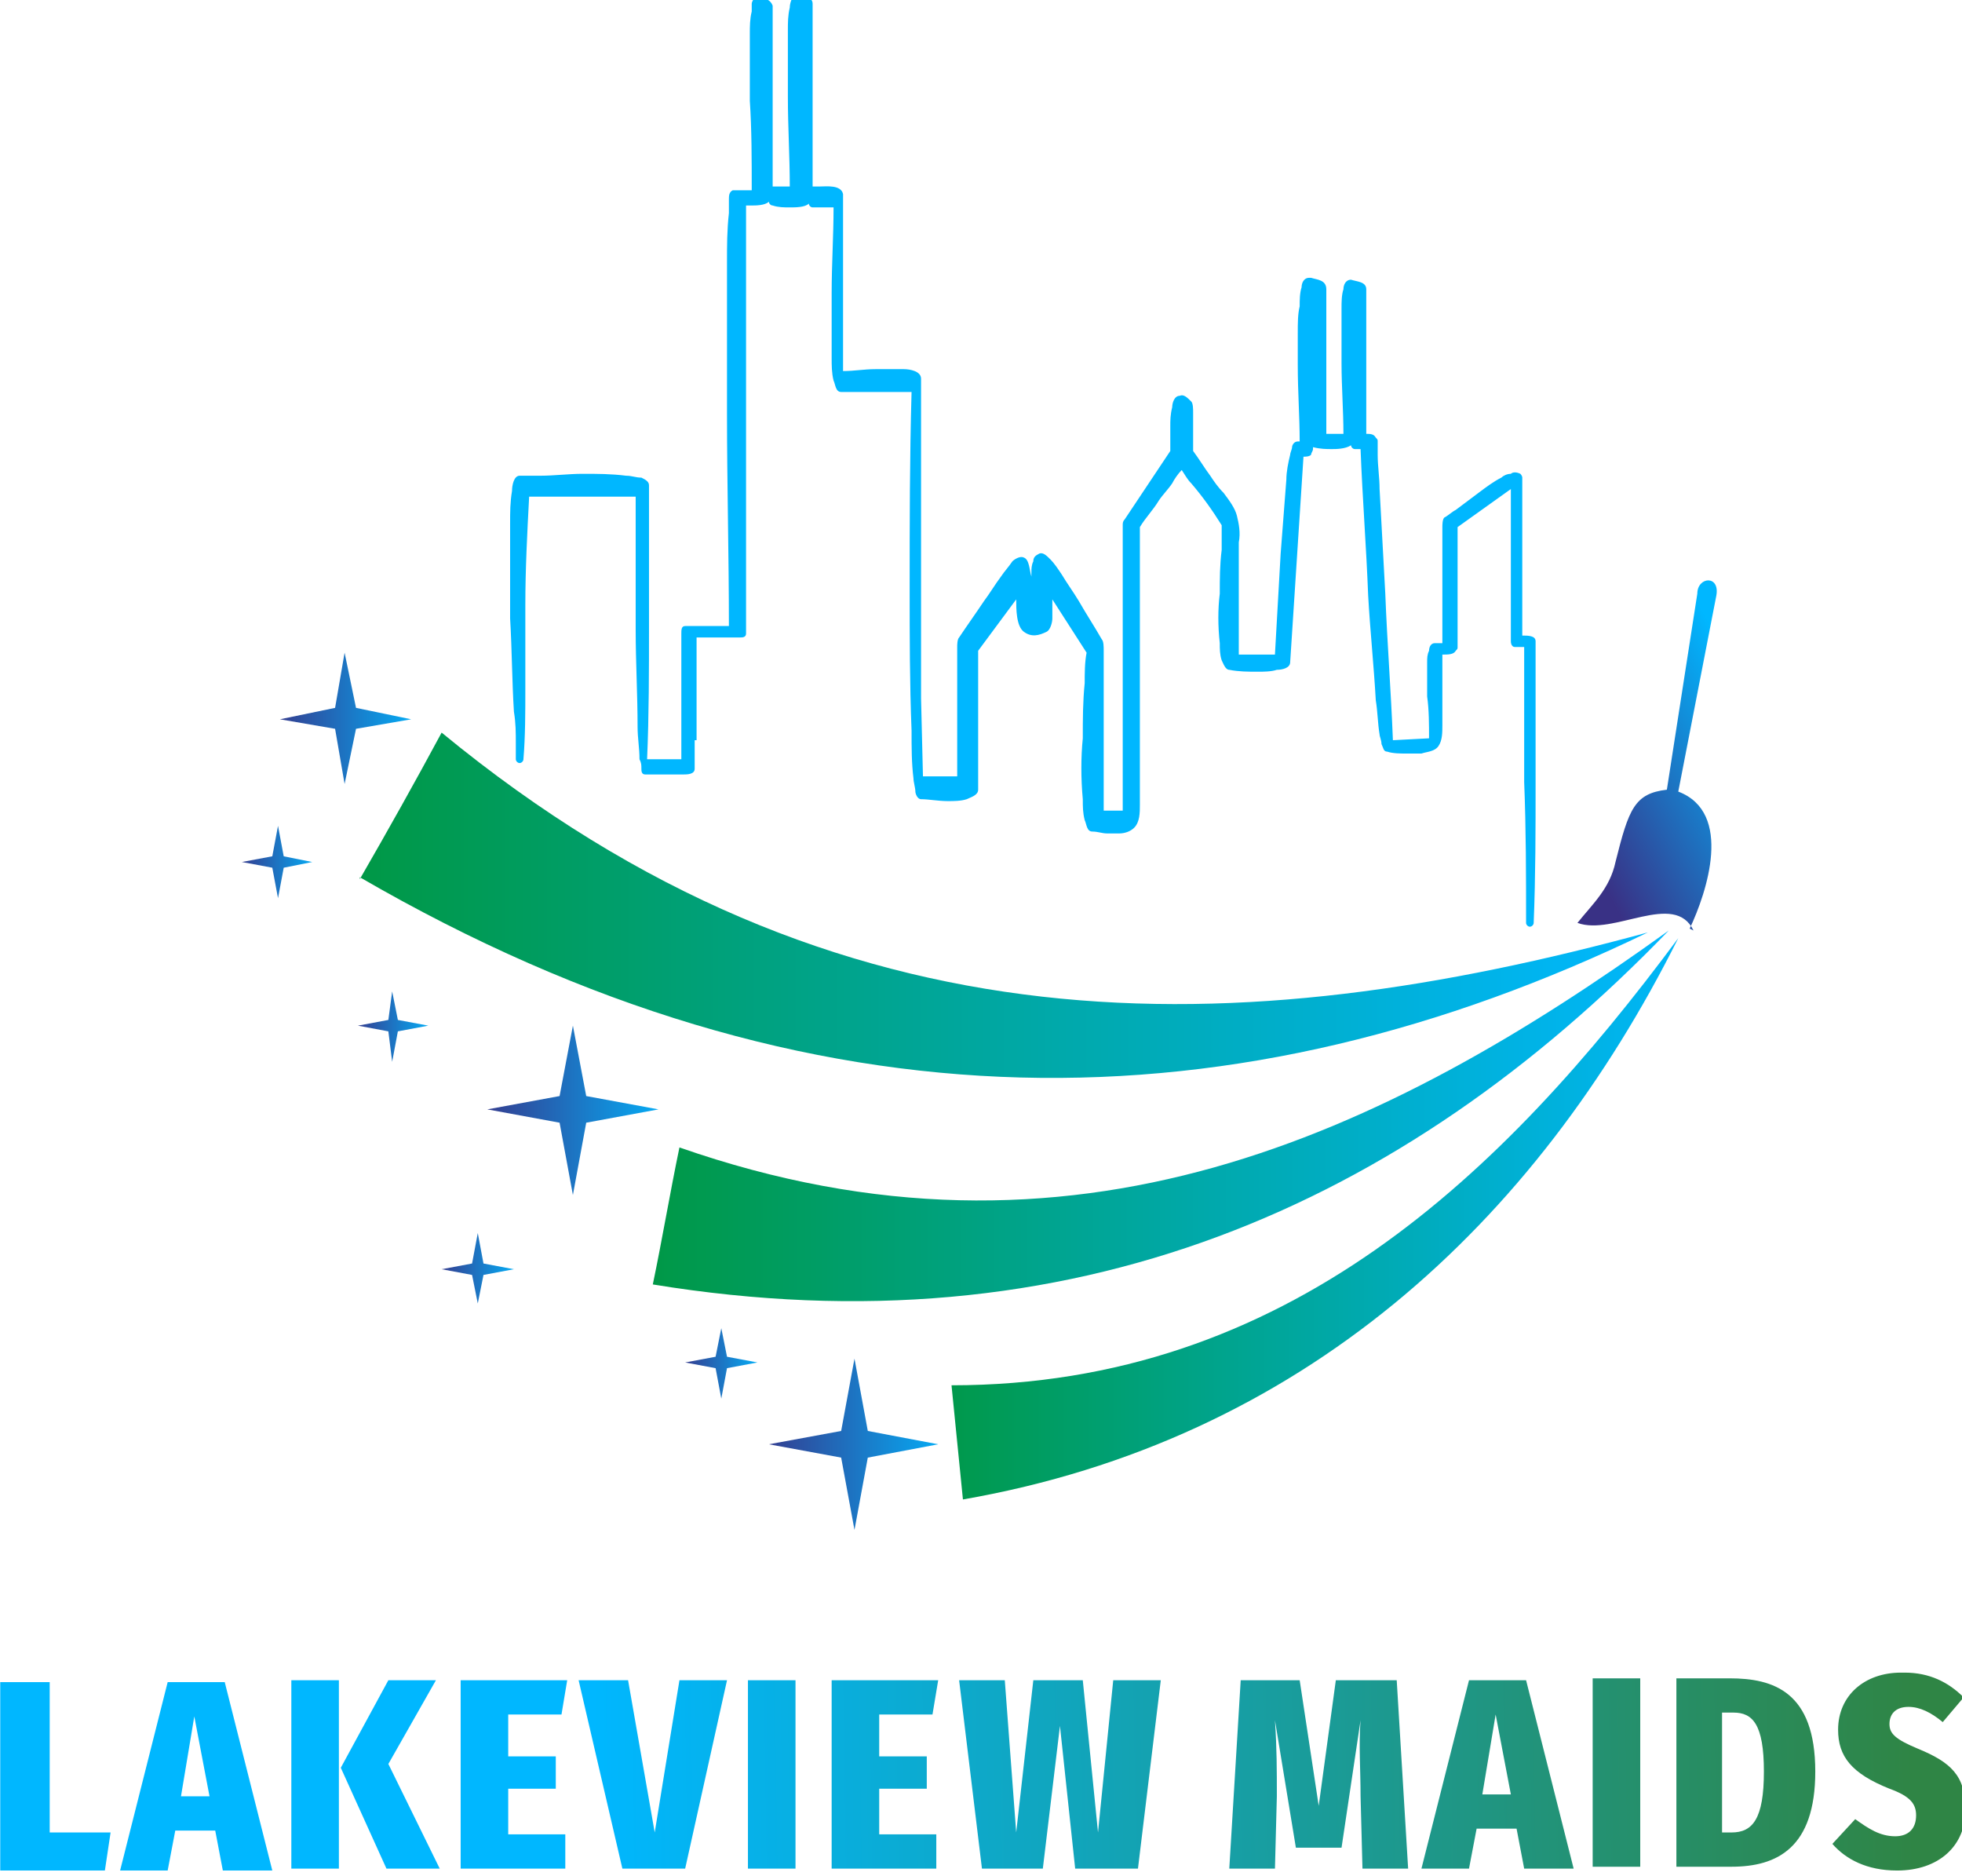<?xml version="1.0" encoding="UTF-8" standalone="no"?>
<!-- Creator: CorelDRAW X6 -->

<svg
   xmlns:dc="http://purl.org/dc/elements/1.1/"
   xmlns:cc="http://creativecommons.org/ns#"
   xmlns:rdf="http://www.w3.org/1999/02/22-rdf-syntax-ns#"
   xmlns:svg="http://www.w3.org/2000/svg"
   xmlns="http://www.w3.org/2000/svg"
   xmlns:xlink="http://www.w3.org/1999/xlink"
   xmlns:sodipodi="http://sodipodi.sourceforge.net/DTD/sodipodi-0.dtd"
   xmlns:inkscape="http://www.inkscape.org/namespaces/inkscape"
   xml:space="preserve"
   width="50mm"
   height="47.806mm"
   version="1.1"
   style="shape-rendering:geometricPrecision; text-rendering:geometricPrecision; image-rendering:optimizeQuality; fill-rule:evenodd; clip-rule:evenodd"
   viewBox="0 0 1031 986"
   id="svg58"
   sodipodi:docname="lakeview maids-2.svg"
   inkscape:version="0.92.4 (5da689c313, 2019-01-14)"><sodipodi:namedview
   pagecolor="#ffffff"
   bordercolor="#666666"
   borderopacity="1"
   objecttolerance="10"
   gridtolerance="10"
   guidetolerance="10"
   inkscape:pageopacity="0"
   inkscape:pageshadow="2"
   inkscape:window-width="1920"
   inkscape:window-height="1001"
   id="namedview60"
   showgrid="false"
   inkscape:zoom="5.2245666"
   inkscape:cx="93.454806"
   inkscape:cy="65.520586"
   inkscape:window-x="-9"
   inkscape:window-y="41"
   inkscape:window-maximized="1"
   inkscape:current-layer="Слой_x0020_1" />
 <defs
   id="defs28">
  <style
   type="text/css"
   id="style2">
   <![CDATA[
    .fil0 {fill:#00B7FF}
    .fil4 {fill:url(#id0)}
    .fil3 {fill:url(#id1)}
    .fil2 {fill:url(#id2)}
    .fil10 {fill:url(#id3)}
    .fil6 {fill:url(#id4)}
    .fil7 {fill:url(#id5)}
    .fil9 {fill:url(#id6)}
    .fil1 {fill:url(#id7)}
    .fil8 {fill:url(#id8)}
    .fil5 {fill:url(#id9)}
    .fil11 {fill:url(#id10)}
    .fil12 {fill:url(#id11);fill-rule:nonzero}
   ]]>
  </style>
  <linearGradient
   id="id0"
   gradientUnits="userSpaceOnUse"
   x1="486.751"
   y1="646.597"
   x2="894.095"
   y2="646.597">
   <stop
   offset="0"
   style="stop-color:#009846"
   id="stop4" />
   <stop
   offset="1"
   style="stop-color:#00B7FF"
   id="stop6" />
  </linearGradient>
  <linearGradient
   id="id1"
   gradientUnits="userSpaceOnUse"
   xlink:href="#id0"
   x1="340.205"
   y1="592.891"
   x2="878.599"
   y2="592.891">
  </linearGradient>
  <linearGradient
   id="id2"
   gradientUnits="userSpaceOnUse"
   xlink:href="#id0"
   x1="188.966"
   y1="491.62"
   x2="865.552"
   y2="491.62">
  </linearGradient>
  <linearGradient
   id="id3"
   gradientUnits="userSpaceOnUse"
   x1="169.099"
   y1="452.983"
   x2="122.446"
   y2="452.983">
   <stop
   offset="0"
   style="stop-color:#00B7FF"
   id="stop11" />
   <stop
   offset="1"
   style="stop-color:#393185"
   id="stop13" />
  </linearGradient>
  <linearGradient
   id="id4"
   gradientUnits="userSpaceOnUse"
   xlink:href="#id3"
   x1="224.306"
   y1="377.926"
   x2="138.064"
   y2="377.926">
  </linearGradient>
  <linearGradient
   id="id5"
   gradientUnits="userSpaceOnUse"
   xlink:href="#id3"
   x1="229.781"
   y1="539.24"
   x2="183.128"
   y2="539.24">
  </linearGradient>
  <linearGradient
   id="id6"
   gradientUnits="userSpaceOnUse"
   xlink:href="#id3"
   x1="274.189"
   y1="666.827"
   x2="227.536"
   y2="666.827">
  </linearGradient>
  <linearGradient
   id="id7"
   gradientUnits="userSpaceOnUse"
   xlink:href="#id3"
   x1="357.102"
   y1="583.351"
   x2="244.963"
   y2="583.351">
  </linearGradient>
  <linearGradient
   id="id8"
   gradientUnits="userSpaceOnUse"
   xlink:href="#id3"
   x1="402.211"
   y1="716.241"
   x2="355.555"
   y2="716.241">
  </linearGradient>
  <linearGradient
   id="id9"
   gradientUnits="userSpaceOnUse"
   xlink:href="#id3"
   x1="504.644"
   y1="759.282"
   x2="392.506"
   y2="759.282">
  </linearGradient>
  <linearGradient
   id="id10"
   gradientUnits="userSpaceOnUse"
   xlink:href="#id3"
   x1="921.699"
   y1="370.242"
   x2="820.853"
   y2="425.133">
  </linearGradient>
  <linearGradient
   id="id11"
   gradientUnits="userSpaceOnUse"
   x1="1005.445"
   y1="922.643"
   x2="311.913"
   y2="932.689">
   <stop
   offset="0"
   style="stop-color:#2f8545;stop-opacity:1"
   id="stop23" />
   <stop
   offset="1"
   style="stop-color:#00B7FF"
   id="stop25" />
  </linearGradient>
 </defs>
 <g
   id="Слой_x0020_1">
  <path
   class="fil0"
   d="M365 389c0,2 0,5 0,7 0,2 0,3 0,5 0,1 0,2 0,3 0,3 -4,3 -6,3 -3,0 -5,0 -8,0 -3,0 -5,0 -8,0 -1,0 -2,0 -3,0 0,0 -1,0 -1,0 -2,0 -2,-2 -2,-3 0,-2 0,-3 -1,-5 0,-6 -1,-11 -1,-17 0,-17 -1,-34 -1,-51 0,-23 0,-47 0,-70 -9,0 -18,0 -28,0 -9,0 -18,0 -28,0 -1,19 -2,38 -2,57 0,8 0,17 0,25 0,6 0,13 0,19 0,12 0,25 -1,37 0,1 -1,2 -2,2 -1,0 -2,-1 -2,-2 0,-3 0,-5 0,-8 0,-6 0,-11 -1,-17 -1,-16 -1,-32 -2,-49 0,-9 0,-18 0,-27 0,-8 0,-16 0,-23 0,-6 0,-11 1,-17 0,-3 1,-8 4,-8 1,0 2,0 3,0 3,0 5,0 8,0 7,0 15,-1 22,-1 8,0 15,0 23,1 3,0 5,1 8,1 2,1 4,2 4,4 0,1 0,1 0,2 0,2 0,3 0,5 0,6 0,11 0,17 0,17 0,33 0,50 0,23 0,47 -1,70 2,0 5,0 7,0 1,0 1,0 2,0 1,0 1,0 2,0 2,0 4,0 7,0 0,-2 0,-3 0,-5 0,-3 0,-5 0,-8 0,0 0,-1 0,-1 0,-3 0,-5 0,-8 0,-6 0,-13 0,-19 0,-6 0,-13 0,-19 0,-2 0,-4 0,-6 0,-2 0,-4 2,-4 0,0 1,0 1,0 1,0 2,0 3,0 3,0 6,0 9,0 3,0 7,0 10,0 0,-37 -1,-75 -1,-112 0,-26 0,-53 0,-79 0,-9 0,-17 1,-26 0,-2 0,-5 0,-7 0,-2 0,-4 2,-5 0,0 0,0 0,0l10 0c0,-16 0,-32 -1,-47 0,-12 0,-23 0,-35 0,-4 0,-8 1,-12 0,-1 0,-2 0,-4 0,-1 1,-3 2,-3 1,0 2,0 3,0 2,0 5,1 6,4 0,0 0,1 0,1 0,1 0,2 0,3 0,4 0,8 0,11 0,11 0,23 0,34 0,15 0,31 0,46l9 0c0,-16 -1,-31 -1,-47 0,-12 0,-23 0,-35 0,-4 0,-8 1,-12 0,-2 1,-6 3,-6 1,0 2,0 3,0 3,0 6,1 6,4 0,0 0,0 0,0 0,32 0,64 0,96 1,0 2,0 4,0 3,0 11,-1 12,4 0,0 0,0 0,0 0,31 0,62 0,93 6,0 11,-1 17,-1 5,0 10,0 15,0 3,0 9,1 9,5 0,0 0,0 0,0 0,1 0,1 0,2 0,2 0,4 0,5 0,6 0,13 0,19 0,19 0,38 0,58 0,28 0,56 0,84l1 41 18 0c0,-11 0,-22 0,-33 0,-9 0,-17 0,-26 0,-3 0,-6 0,-9 0,-1 0,-4 1,-5 4,-6 9,-13 13,-19 3,-4 6,-9 9,-13 2,-3 4,-5 6,-8 1,-1 4,-3 6,-2 3,1 3,7 4,10 0,1 0,1 0,2 0,-1 0,-3 0,-4 0,-2 0,-4 1,-6 0,-2 1,-3 3,-4 2,-1 4,1 6,3 2,2 4,5 6,8 3,5 6,9 9,14 4,7 8,13 12,20 1,1 1,4 1,6 0,4 0,7 0,11 0,10 0,21 0,31 0,14 0,28 0,42l10 0c0,-24 0,-49 0,-73 0,-18 0,-36 0,-54 0,-6 0,-12 0,-18 0,-2 0,-4 0,-5 0,-1 0,-2 1,-3 0,0 0,0 0,0l24 -36c0,-4 0,-9 0,-13 0,-3 0,-6 1,-10 0,-2 1,-6 4,-6 2,-1 4,1 6,3 1,1 1,4 1,6 0,3 0,6 0,9 0,4 0,7 0,11 3,4 6,9 9,13 2,3 4,6 7,9 3,4 6,8 7,12 1,4 2,9 1,14 0,4 0,7 0,11 0,5 0,11 0,16l0 32 19 0c1,-18 2,-35 3,-53 1,-13 2,-26 3,-39 0,-4 1,-9 2,-13 0,-1 1,-3 1,-4 0,-1 1,-3 3,-3 0,0 0,0 0,0l1 0c0,-13 -1,-26 -1,-40 0,-6 0,-11 0,-17 0,-5 0,-10 1,-14 0,-3 0,-7 1,-10 0,-2 1,-5 4,-5 0,0 1,0 1,0 3,1 8,1 8,6 0,0 0,0 0,0l0 76 9 0c0,-12 -1,-25 -1,-37 0,-10 0,-19 0,-29 0,-3 0,-7 1,-10 0,-2 1,-5 4,-5 3,1 8,1 8,5 0,0 0,1 0,1 0,1 0,2 0,3 0,3 0,6 0,9 0,9 0,18 0,27 0,12 0,24 0,36 2,0 4,0 5,2 1,1 1,1 1,2 0,1 0,1 0,2 0,2 0,3 0,5 0,6 1,12 1,18 1,18 2,37 3,55 1,26 3,51 4,77l19 -1c0,-7 0,-15 -1,-22 0,-6 0,-12 0,-18 0,-2 0,-4 1,-6 0,-2 1,-4 3,-4 0,0 0,0 0,0l4 0c0,-10 0,-20 0,-30 0,-8 0,-15 0,-23 0,-3 0,-5 0,-8 0,-1 0,-4 1,-5 2,-1 4,-3 6,-4 4,-3 8,-6 12,-9 4,-3 8,-6 12,-8 1,-1 3,-2 5,-2 1,-1 3,-1 5,0 0,0 1,1 1,2 0,0 0,1 0,1 0,1 0,2 0,3 0,3 0,6 0,10 0,10 0,20 0,29 0,13 0,26 0,40 3,0 7,0 7,3 0,1 0,2 0,3 0,2 0,3 0,5 0,6 0,11 0,17 0,16 0,33 0,49 0,25 0,49 -1,74 0,1 -1,2 -2,2 -1,0 -2,-1 -2,-2 0,-25 0,-49 -1,-74 0,-6 0,-12 0,-18 0,-18 0,-35 0,-53l-5 0c0,0 0,0 0,0 -1,0 -2,-1 -2,-3 0,-1 0,-2 0,-3 0,-3 0,-7 0,-10 0,-10 0,-20 0,-30 0,-12 0,-25 0,-37l-28 20c0,10 0,21 0,31 0,7 0,15 0,22 0,2 0,5 0,7 0,1 0,1 0,2 0,0 0,1 0,1 0,1 0,1 -1,2 -1,2 -4,2 -7,2l0 19c0,3 0,7 0,10 0,3 0,5 0,8 0,4 0,8 -2,11 -2,3 -6,3 -9,4 -3,0 -5,0 -8,0 -3,0 -7,0 -10,-1 -2,0 -2,-2 -3,-4 0,-2 -1,-4 -1,-5 -1,-6 -1,-12 -2,-18 -1,-18 -3,-37 -4,-55 -1,-26 -3,-51 -4,-77l-3 0c0,0 0,0 0,0 -1,0 -2,-1 -2,-2 -3,2 -8,2 -10,2 -3,0 -6,0 -10,-1 0,0 0,0 0,0l0 1c0,0 0,0 0,0 0,1 -1,2 -1,3 -1,1 -3,1 -4,1l-7 108c0,0 0,0 0,0 0,3 -4,4 -7,4 -3,1 -7,1 -10,1 -5,0 -10,0 -15,-1 -2,0 -3,-3 -4,-5 -1,-3 -1,-6 -1,-9 -1,-9 -1,-18 0,-26 0,-8 0,-15 1,-23 0,-4 0,-9 0,-13 -5,-8 -10,-15 -16,-22 -2,-2 -3,-4 -5,-7 -2,2 -4,5 -5,7 -2,3 -5,6 -7,9 -3,5 -7,9 -10,14l0 123c0,4 0,9 0,13 0,3 0,6 0,10 0,4 0,9 -3,12 -2,2 -5,3 -8,3 -2,0 -4,0 -6,0 -3,0 -5,-1 -8,-1 -3,0 -3,-4 -4,-6 -1,-4 -1,-7 -1,-11 -1,-11 -1,-22 0,-32 0,-10 0,-19 1,-29 0,-5 0,-11 1,-16l-18 -28c0,3 0,7 0,10 0,2 -1,6 -3,7 -4,2 -8,3 -12,0 -4,-3 -4,-12 -4,-17l-20 27 0 73c0,0 0,0 0,0 0,3 -4,4 -6,5 -3,1 -7,1 -10,1 -5,0 -10,-1 -14,-1 -2,0 -3,-3 -3,-4 0,-2 -1,-5 -1,-7 -1,-8 -1,-16 -1,-25 -1,-25 -1,-50 -1,-74 0,-35 0,-69 1,-104l-37 0c-3,0 -3,-4 -4,-6 -1,-4 -1,-8 -1,-12 0,-11 0,-23 0,-34 0,-15 1,-30 1,-45l-11 0c-1,0 -2,-1 -2,-2 -2,2 -7,2 -10,2 -3,0 -6,0 -9,-1 -1,0 -2,-1 -2,-2 -2,2 -7,2 -9,2 -1,0 -2,0 -3,0 0,37 0,74 0,111 0,26 0,52 0,78 0,9 0,17 0,26 0,2 0,5 0,7 0,1 0,2 0,3 0,2 -2,2 -3,2 -1,0 -2,0 -3,0 -3,0 -6,0 -9,0 -4,0 -7,0 -11,0 0,8 0,17 0,25 0,9 0,18 0,28 0,0 0,1 0,1z"
   id="path31" />
  <polygon
   class="fil1"
   points="301,539 308,576 346,583 308,590 301,628 294,590 256,583 294,576 "
   id="polygon33" />
  <path
   class="fil2"
   d="M189 461c238,138 462,133 677,29 -213,58 -425,67 -634,-105 -14,26 -28,51 -43,77z"
   id="path35" />
  <path
   class="fil3"
   d="M343 675c220,36 394,-41 534,-186 -150,108 -314,186 -520,114 -5,24 -9,48 -14,72z"
   id="path37" />
  <path
   class="fil4"
   d="M506 788c178,-31 301,-145 376,-295 -92,124 -206,235 -382,235 2,20 4,40 6,60z"
   id="path39" />
  <polygon
   class="fil5"
   points="449,714 456,752 493,759 456,766 449,804 442,766 404,759 442,752 "
   id="polygon41" />
  <polygon
   class="fil6"
   points="181,343 187,372 216,378 187,383 181,412 176,383 147,378 176,372 "
   id="polygon43" />
  <polygon
   class="fil7"
   points="206,521 209,536 225,539 209,542 206,558 204,542 188,539 204,536 "
   id="polygon45" />
  <polygon
   class="fil8"
   points="379,698 382,713 398,716 382,719 379,735 376,719 360,716 376,713 "
   id="polygon47" />
  <polygon
   class="fil9"
   points="251,648 254,664 270,667 254,670 251,685 248,670 232,667 248,664 "
   id="polygon49" />
  <polygon
   class="fil10"
   points="146,434 149,450 164,453 149,456 146,472 143,456 127,453 143,450 "
   id="polygon51" />
  <path
   class="fil11"
   d="M890 489c-10,-21 -42,3 -61,-4 8,-10 17,-18 20,-32 7,-28 10,-36 27,-38l16 -103c0,-9 12,-10 10,1l-20 103c29,11 15,53 6,72z"
   id="path53" />
  <path
   class="fil12"
   d="M25 884l-25 0 0 99 55 0 3 -20 -32 0 0 -79zm92 99l26 0 -25 -99 -30 0 -25 99 25 0 4 -21 21 0 4 21zm-22 -39l7 -42 8 42 -15 0zm83 -61l-25 0 0 99 25 0 0 -99zm51 0l-25 0 -25 46 24 53 28 0 -27 -55 25 -44zm69 0l-56 0 0 99 55 0 0 -18 -30 0 0 -24 25 0 0 -17 -25 0 0 -22 28 0 3 -18zm84 0l-25 0 -13 80 -14 -80 -26 0 23 99 33 0 22 -99zm36 0l-25 0 0 99 25 0 0 -99zm75 0l-56 0 0 99 55 0 0 -18 -30 0 0 -24 25 0 0 -17 -25 0 0 -22 28 0 3 -18zm115 0l-23 0 -8 80 -8 -80 -26 0 -9 80 -6 -80 -24 0 12 99 32 0 9 -75 8 75 33 0 12 -99zm125 0l-31 0 -9 66 -10 -66 -31 0 -6 99 24 0 1 -38c0,-14 0,-25 -1,-40l11 67 24 0 10 -67c-1,13 0,26 0,40l1 38 24 0 -6 -99zm68 99l26 0 -25 -99 -30 0 -25 99 25 0 4 -21 21 0 4 21zm-22 -39l7 -42 8 42 -15 0zm83 -61l-25 0 0 99 25 0 0 -99zm46 0l-27 0 0 99 29 0c24,0 44,-10 44,-50 0,-42 -22,-49 -45,-49zm3 18c10,0 16,6 16,31 0,25 -6,32 -17,32l-5 0 0 -63 5 0zm88 -21c-19,0 -33,12 -33,30 0,14 7,23 27,31 11,4 14,8 14,14 0,7 -4,11 -11,11 -8,0 -14,-4 -21,-9l-12 13c7,8 18,14 34,14 22,0 36,-13 36,-32 0,-18 -8,-25 -25,-32 -12,-5 -15,-8 -15,-13 0,-5 3,-9 10,-9 6,0 12,3 18,8l11 -13c-8,-8 -18,-13 -31,-13z"
   id="path55"
   style="fill:url(#id11)" />
 </g>
</svg>